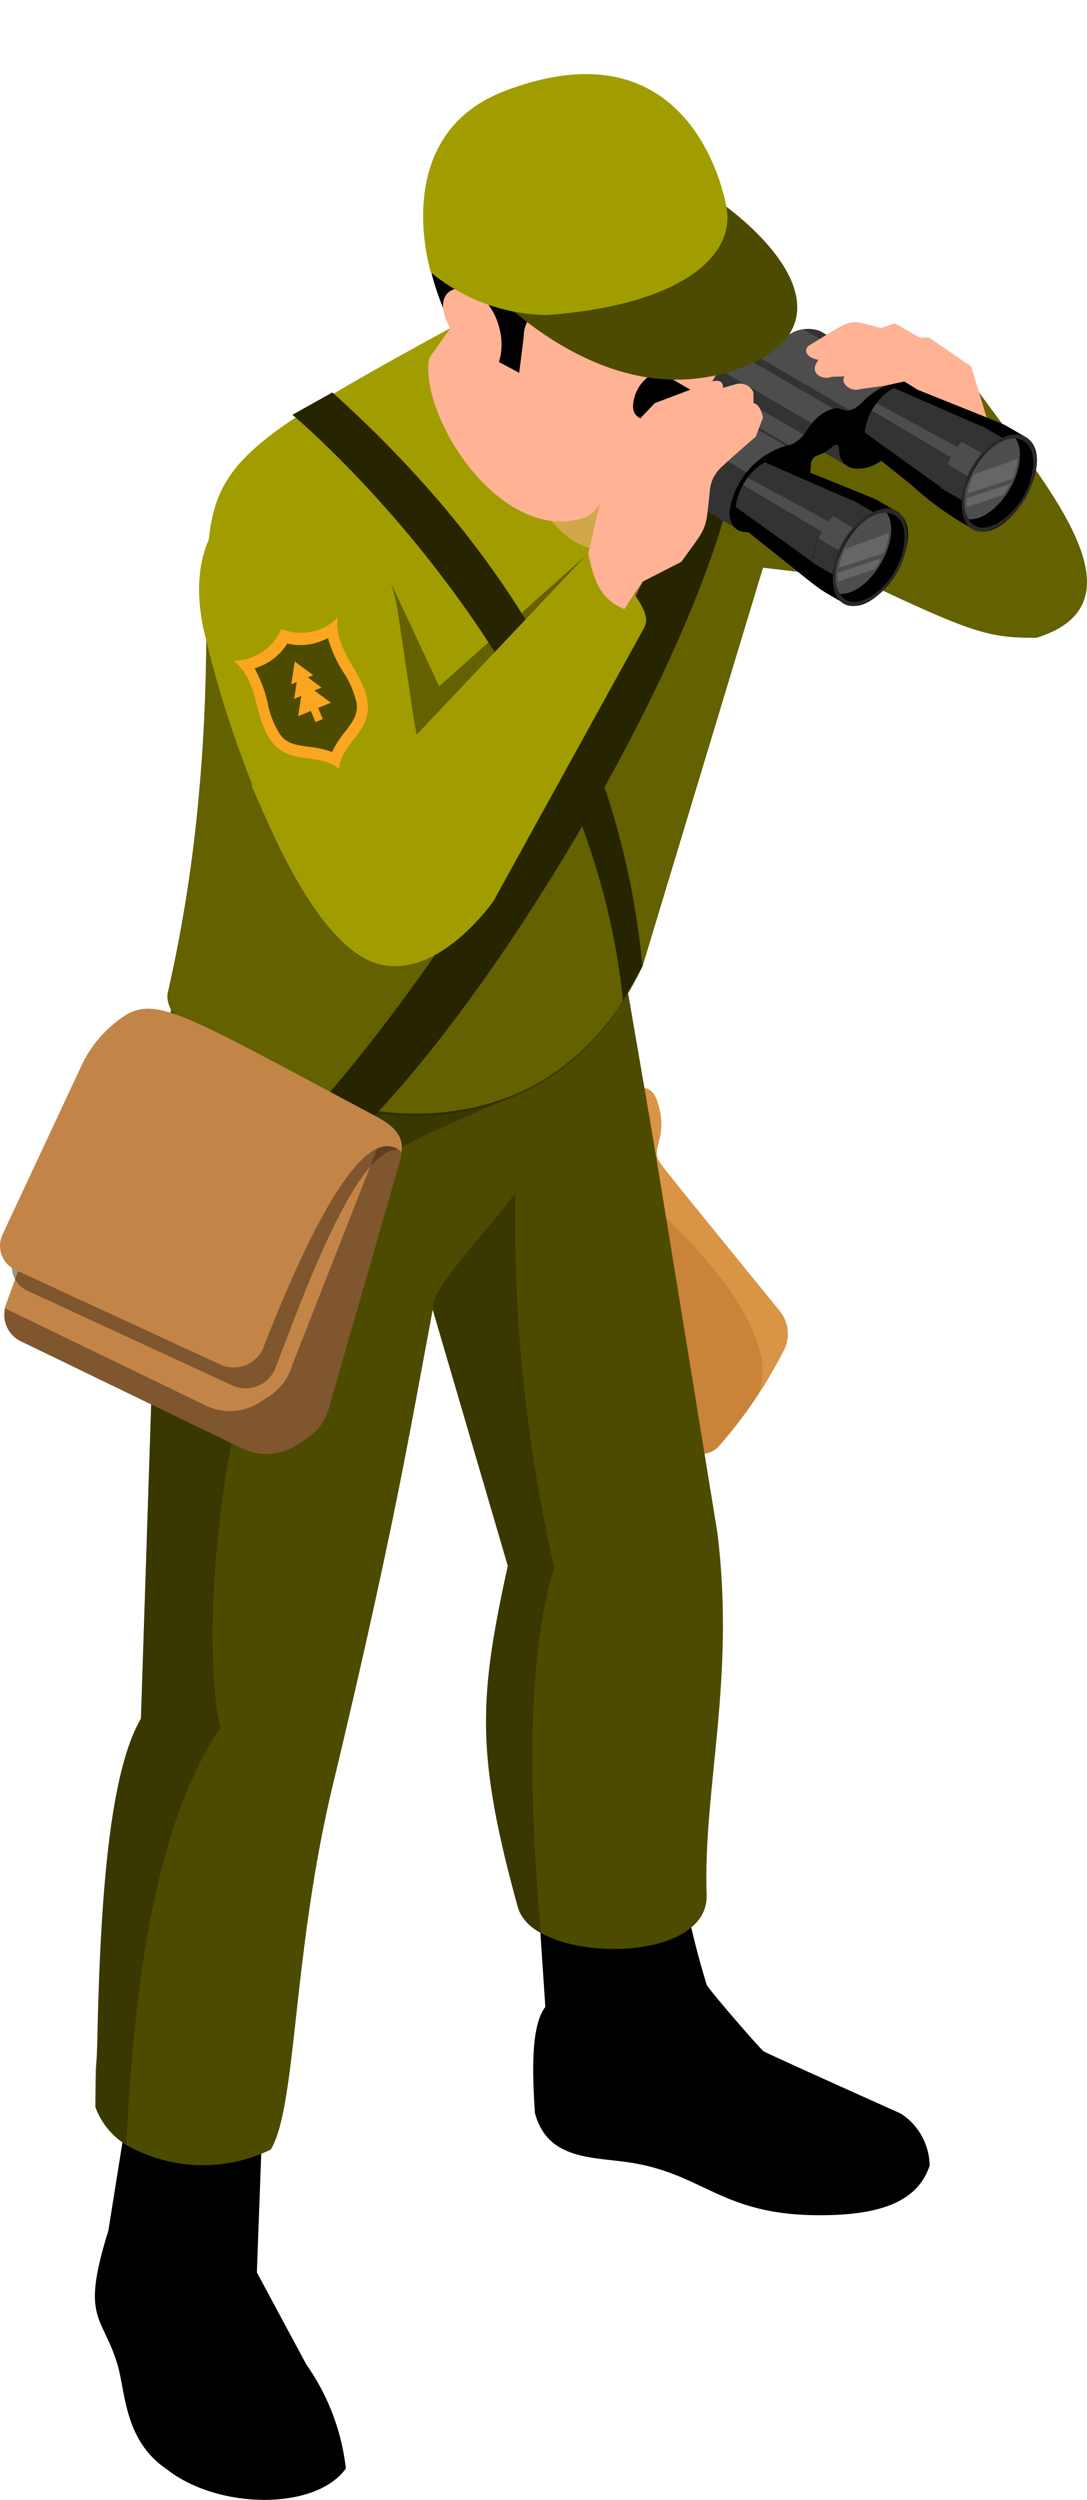<svg id="グループ_1497" data-name="グループ 1497" xmlns="http://www.w3.org/2000/svg" xmlns:xlink="http://www.w3.org/1999/xlink" width="52.288" height="120.172" viewBox="0 0 52.288 120.172">
  <defs>
    <clipPath id="clip-path">
      <rect id="長方形_1982" data-name="長方形 1982" width="52.288" height="120.172" fill="none"/>
    </clipPath>
    <clipPath id="clip-path-2">
      <rect id="長方形_1973" data-name="長方形 1973" width="19.654" height="36.998" fill="none"/>
    </clipPath>
    <clipPath id="clip-path-3">
      <rect id="長方形_1974" data-name="長方形 1974" width="7.406" height="38.82" fill="none"/>
    </clipPath>
    <clipPath id="clip-path-4">
      <rect id="長方形_1975" data-name="長方形 1975" width="19.968" height="56.311" fill="none"/>
    </clipPath>
    <clipPath id="clip-path-5">
      <rect id="長方形_1976" data-name="長方形 1976" width="6.73" height="7.235" fill="none"/>
    </clipPath>
    <clipPath id="clip-path-6">
      <rect id="長方形_1977" data-name="長方形 1977" width="10.195" height="8.186" fill="none"/>
    </clipPath>
    <clipPath id="clip-path-7">
      <rect id="長方形_1978" data-name="長方形 1978" width="44.236" height="34.78" fill="none"/>
    </clipPath>
    <clipPath id="clip-path-8">
      <rect id="長方形_1979" data-name="長方形 1979" width="19.062" height="15.731" fill="none"/>
    </clipPath>
    <clipPath id="clip-path-9">
      <rect id="長方形_1980" data-name="長方形 1980" width="18.681" height="17.243" fill="none"/>
    </clipPath>
  </defs>
  <g id="グループ_1496" data-name="グループ 1496" clip-path="url(#clip-path)">
    <g id="グループ_1495" data-name="グループ 1495" transform="translate(0 3.561)">
      <g id="グループ_1803" data-name="グループ 1803" transform="translate(0)">
        <path id="パス_1843" data-name="パス 1843" d="M13.4,39.109c-2.84,0-3.28-.307-13.4-5.128.49-3.425.3-2.08.854-5.971l5.629.092.574.012H7.2l3.443-.8c3.318,4.572,8.177,10.124,2.753,11.795" transform="translate(36.453 -12.009)" fill="#a19d00"/>
        <path id="パス_1844" data-name="パス 1844" d="M35.446,68.518c.332.1.62.49.878,1.193.042.115.075.2.107.287s.061.16.09.24c.779,2.118-.06,2.761-1.011,3.942-.077-.205-1.582-4.3-1.658-4.506.4-.479,1-1.336,1.593-1.157M34.1,69.752l1.006,2.737a1.872,1.872,0,0,0,1.05-1.806c0-.107.1-.13.122-.032a2.382,2.382,0,0,1-.508,1.993,4.169,4.169,0,0,1-.417.516l.211.573c1.172-1.415,1.386-1.755.711-3.548-.035-.093-.071-.19-.106-.285-.234-.637-.484-.984-.767-1.069-.477-.143-.984.533-1.3.919" transform="translate(-7.922 -24.746)"/>
        <path id="パス_1845" data-name="パス 1845" d="M35.057,86.832a1.744,1.744,0,0,0-.211-1.884c-6.091-7.466-5.58-6.887-5.736-7.1-.557-.761.474-1.216-.173-3.032-.4-1.12-1.507-.349-2.3-.117a.869.869,0,0,1-.954-.353,17.88,17.88,0,0,1-1.815-3.429c-.85,1.171-1.665,2.459-3.035,2.57,2.544,3.5,3.761,3.338,3.883,6.077.137,1.265,1.174,3.184,5.337,11.636a1.146,1.146,0,0,0,1.832.3,21.862,21.862,0,0,0,3.168-4.671" transform="translate(2.656 -25.495)" fill="#c9843a"/>
        <path id="パス_1849" data-name="パス 1849" d="M44.817,58.894,47.3,55.916c-1.735-4.666-3.9-10.4-4.037-10.763a2.092,2.092,0,0,0-1.526-1.6c.3.739-.3,1.206-.944,1.787Z" transform="translate(-23.186 -17.03)" fill="#c9843a"/>
        <path id="パス_1850" data-name="パス 1850" d="M42.358,67.991c-.546-1.33-.489-1.359-2.415-6.537l-2.482,2.978-.166,2.45a11.093,11.093,0,0,0,2.027,3.679c1.37-.111,2.185-1.4,3.035-2.57" transform="translate(-15.831 -22.568)"/>
        <g id="グループ_1472" data-name="グループ 1472" transform="translate(18.242 26.519)" opacity="0.5" style="mix-blend-mode: multiply;isolation: isolate">
          <g id="グループ_1471" data-name="グループ 1471">
            <g id="グループ_1470" data-name="グループ 1470" clip-path="url(#clip-path-2)">
              <path id="パス_1854" data-name="パス 1854" d="M39.042,80.547a22.049,22.049,0,0,0,1.265-2.18,1.744,1.744,0,0,0-.211-1.884c-6.091-7.466-5.58-6.887-5.735-7.1-.558-.761.473-1.216-.174-3.032-.59-1.665-2.4.778-3.249-.47-1.669-2.445-1.359-2.362-8.266-20.728a2.09,2.09,0,0,0-1.526-1.6,1.044,1.044,0,0,1-.308,1.187,16.174,16.174,0,0,1,1.677,3.85c.889,2.806,4.566,12.4,5.633,15.165.042.127,1.237,3.742,2.326,3.923,1.108.182,1.147,2.447,2.217,2.853s7.93,6.551,6.352,10.02" transform="translate(-20.837 -43.549)" fill="#e9a451"/>
            </g>
          </g>
        </g>
        <path id="パス_1855" data-name="パス 1855" d="M40.956,74.81a1.225,1.225,0,0,0,.109.458c.046.071.1.05.152-.016.036-.045.5-.613.516-.664a4.356,4.356,0,0,0-.5-.87c-.151-.235-.489-.924-.752-.872-.216.043-.146.309-.117.47.1.544.5.959.6,1.493" transform="translate(-17.299 -26.091)"/>
        <path id="パス_1856" data-name="パス 1856" d="M42.754,64.524c-.131-.355-.457.021-.322.386s.457-.02.322-.386" transform="translate(-19.783 -23.474)" fill="#4d4d4d"/>
        <path id="パス_1857" data-name="パス 1857" d="M49.226,46.751c-.131-.355-.457.021-.322.387s.457-.02.322-.387" transform="translate(-30.726 -17.977)"/>
        <path id="パス_1858" data-name="パス 1858" d="M11.52,136.8c-.654.861-.651,2.852-.5,5.1.611,2.275,2.766,2.1,4.6,2.385,3.55.555,4.394,2.536,9.118,2.528,2.807,0,4.68-.606,5.269-2.385a3.03,3.03,0,0,0-1.386-2.5s-6.434-2.884-6.6-2.995-2.658-2.985-2.739-3.2a39.386,39.386,0,0,1-1.171-4.874l-7.02-.492Z" transform="translate(14.712 -43.885)"/>
        <path id="パス_1859" data-name="パス 1859" d="M39.412,112.122c.1,3.427-8.307,3.277-9.075.613-1.991-7.217-1.887-9.915-.613-15.877.038-.179.085-.368.123-.557l-3.519-12-.094-.32c-.88-3.02-.731-2.511-.878-3.009-.066-7.311,9.783-13.1,10.141-12.993,1.853,10.783.879,4.928,4.434,26.747.868,7.038-.7,12.321-.519,17.4" transform="translate(-5.419 -24.586)" fill="#4d4b00"/>
        <g id="グループ_1475" data-name="グループ 1475" transform="translate(19.257 50.537)" opacity="0.5" style="mix-blend-mode: multiply;isolation: isolate">
          <g id="グループ_1474" data-name="グループ 1474">
            <g id="グループ_1473" data-name="グループ 1473" clip-path="url(#clip-path-3)">
              <path id="パス_1860" data-name="パス 1860" d="M43.855,117.142a2.14,2.14,0,0,1-1.094-1.207c-1.991-7.217-1.887-9.915-.613-15.877.038-.179.085-.368.122-.557l-3.518-12-.094-.32c-.057.325-1.1,5.9-1.133,6.084L37.1,85.473c1-1.27.036-.05,5.66-7.151a75,75,0,0,0,1.745,21.254c-1.368,4.557-1.2,10.849-.651,17.566" transform="translate(-37.101 -78.322)" fill="#262500"/>
            </g>
          </g>
        </g>
        <path id="パス_1861" data-name="パス 1861" d="M52.262,152.541c-1.346,4.309-.283,4.011.443,6.434.393,1.371.333,3.661,2.373,5.031,2.431,1.921,7.131,2.009,8.61-.039a10.756,10.756,0,0,0-1.894-4.988l-2.387-4.437.294-8-6.469-.071Z" transform="translate(-47.051 -48.863)"/>
        <path id="パス_1862" data-name="パス 1862" d="M58.415,66.932a9,9,0,0,1-.189,1.669c-.064.313-.14.621-.238.935-1.361,4.759-5.978,8.515-7.047,10.79-.027.146-.054.324-.092.529-.066.377-1.062,5.712-1.134,6.087-1.015,5.341-2.284,11-3.7,16.9-1.933,8.138-1.7,15.3-2.954,17.394a7.471,7.471,0,0,1-6.945-.221,1.732,1.732,0,0,1-.167-.108,3.587,3.587,0,0,1-1.285-1.614c-.017-.038-.027-.076-.044-.114.027-3,.032-1.22.1-3.175.006-.151.006-.3.01-.443,0-.108,0-.216.006-.324.162-6.556.621-12.21,2.079-14.716l.816-24.95c-.653-6.936,1.468-11.836,3.014-17.686h2.441l9.661,7.938s1.749-.205,4.521-.518Z" transform="translate(-30.036 -21.463)" fill="#4d4b00"/>
        <g id="グループ_1478" data-name="グループ 1478" transform="translate(4.623 43.238)" opacity="0.5" style="mix-blend-mode: multiply;isolation: isolate">
          <g id="グループ_1477" data-name="グループ 1477">
            <g id="グループ_1476" data-name="グループ 1476" clip-path="url(#clip-path-4)">
              <path id="パス_1863" data-name="パス 1863" d="M46.084,104c-2.981,4.407-4.137,11.659-4.531,20.062a1.723,1.723,0,0,1-.167-.108,3.593,3.593,0,0,1-1.285-1.615c.016-1.113.032-2.214.059-3.289.006-.151.006-.3.01-.443,0-.108,0-.215.006-.324.162-6.556.621-12.21,2.079-14.716l.816-24.95a29.905,29.905,0,0,1,1.08-10.866l15.917,5.879c-4.241,2.152-6.828,2.258-10.166,7.418-4.014,6.2-4.794,19.142-3.818,22.952" transform="translate(-40.1 -67.755)" fill="#262500"/>
            </g>
          </g>
        </g>
        <path id="パス_1864" data-name="パス 1864" d="M47.921,27.59a10.084,10.084,0,0,0-.806.9,8.651,8.651,0,0,0-1.66,5.958c-1.566-.188,1.64.191-4.89-.58-1.766,5.832.22-.733-5.794,19.157-2.657,5.5-7.465,7.726-13.045,6.929-.251-.029-.95-.147-1.227-.213-4.2-.871-9.027-3.827-8.553-5.488a71.777,71.777,0,0,0,1.508-9.761c1.455-16-3.306-13.747,12.747-22.508l9.725-.709a8.44,8.44,0,0,1,2.973.354,1.992,1.992,0,0,1,.305.14l6.965,3.5.629.965.14.22.611.934Z" transform="translate(-3.862 -10.142)" fill="#a19d00"/>
        <path id="パス_1865" data-name="パス 1865" d="M30.951,28.388s14.312,11.9,15.9,28.182l.939-1.676c-1.061-11-6.472-19.992-14.919-27.582Z" transform="translate(-16.884 -12.009)" fill="#262500"/>
        <path id="パス_1866" data-name="パス 1866" d="M44.541,26.738c2.067,6.242-9.633,27.4-18.017,35.827L24.109,61.8c6.515-7.189,16.945-23.359,18.01-33.556Z" transform="translate(-9.145 -11.831)" fill="#262500"/>
        <path id="パス_1867" data-name="パス 1867" d="M41.311,24.478a4.776,4.776,0,0,1-.4,1.777c-.718,1.7-.676,2.576-1.383,4.05a2.447,2.447,0,0,1-.227.389,1.436,1.436,0,0,1-.74.589c-3.974,1.242-7.873-4.845-7.42-7.669.577-.832,1.85-2.614,2.15-2.987.043-.06,3.206,1.507,3.273,1.54Z" transform="translate(-10.505 -9.941)" fill="#ffb294"/>
        <g id="グループ_1481" data-name="グループ 1481" transform="translate(24.234 15.623)" opacity="0.5" style="mix-blend-mode: multiply;isolation: isolate">
          <g id="グループ_1480" data-name="グループ 1480" transform="translate(0)">
            <g id="グループ_1479" data-name="グループ 1479" clip-path="url(#clip-path-5)">
              <path id="パス_1868" data-name="パス 1868" d="M36.917,34.57a2.134,2.134,0,0,1-1.258.44c-3.628,0-4.787-7.235-4.787-7.235l6.7.751c.077,1.828.051,4.567-.656,6.043" transform="translate(-30.872 -27.774)" fill="#ffb294"/>
            </g>
          </g>
        </g>
        <path id="パス_1869" data-name="パス 1869" d="M28.739,18.684s.879,3.512,2.451,5.03c1.654,1.6,5.79,3.4,7.354,1.564.62-.727,1-7.411,1-7.411a20.006,20.006,0,0,0-.368-4.8c-.452-2.118-1.984-6.81-8.155-5.965a5.949,5.949,0,0,0-5.206,5.2c-.308,2.083,1.36,5.79,1.36,5.79Z" transform="translate(-5.06 -5.727)" fill="#ffb294"/>
        <path id="パス_1871" data-name="パス 1871" d="M27.237,29.02l2.337-1.294.8.123a3.186,3.186,0,0,1-.5.7,4.519,4.519,0,0,1-2.011.816.841.841,0,0,1-.621-.35" transform="translate(3.105 -12.137)" fill="#ffb294"/>
        <g id="グループ_1484" data-name="グループ 1484" transform="translate(24.214 9.417)" opacity="0.5" style="mix-blend-mode: multiply;isolation: isolate">
          <g id="グループ_1483" data-name="グループ 1483" transform="translate(0)">
            <g id="グループ_1482" data-name="グループ 1482" clip-path="url(#clip-path-6)">
              <path id="パス_1872" data-name="パス 1872" d="M33.717,26.976c-3.834,0-7.833-7.429-7.833-7.429l10.069-.757c.242,5.455.414,8.186-2.237,8.186" transform="translate(-25.885 -18.79)" fill="#ffb294"/>
            </g>
          </g>
        </g>
        <path id="パス_1873" data-name="パス 1873" d="M26.929,18.524l2.93,1.564.221-1.753a1.428,1.428,0,0,1,1.53-1.447,11.07,11.07,0,0,0,5.631-.984,4.082,4.082,0,0,0,2.306-2.282c.99-3.8-4.023-6.741-7.8-6.614-5.337.179-8.508,4.559-4.818,11.517" transform="translate(-4.885 -5.727)"/>
        <path id="パス_1874" data-name="パス 1874" d="M41.034,21.829c.265.54.84,1.723,1.422,1.861.358.085.788.332.982.019a2.94,2.94,0,0,0,.1-1.522c-.558-2.795-3.657-2.708-2.5-.358" transform="translate(-19.469 -9.771)" fill="#ffb294"/>
        <path id="パス_1875" data-name="パス 1875" d="M49.506,37.33l-8.258,8.722L40.1,39.84c-.874-7.544-10.538-6.5-8.979,1.217C32.6,47.89,36.1,56.451,39.627,57.123c2.835.54,5.333-3.1,5.333-3.1L52.116,38.69Z" transform="translate(-21.207 -14.292)" fill="#ffb294"/>
        <g id="グループ_1487" data-name="グループ 1487" transform="translate(8.053 15.306)" opacity="0.5" style="mix-blend-mode: multiply;isolation: isolate">
          <g id="グループ_1486" data-name="グループ 1486">
            <g id="グループ_1485" data-name="グループ 1485" clip-path="url(#clip-path-7)">
              <path id="パス_1876" data-name="パス 1876" d="M41.8,39.109c-2.3,0-3.028-.2-8.565-2.826-.521-.066.19.02-4.585-.544-1.765,5.831.221-.733-5.793,19.157C16.381,68.527-.837,59.17.031,56.122a71.887,71.887,0,0,0,1.508-9.761c.22-2.415.323-5.287.323-7.686l8.168-3.76,3.04,6.526,7.173-6.392,1.392,3.23c1.6-2.448.348-1.037,6.05-6.508,1.876-.879,6.219-2.933,7.337-3.449.153-.073.275-.135.434-.208H35.6l3.443-.8c3.318,4.572,8.177,10.124,2.753,11.795" transform="translate(0.001 -27.315)" fill="#262500"/>
            </g>
          </g>
        </g>
        <path id="パス_1877" data-name="パス 1877" d="M28.023,29.738a.557.557,0,0,0,.664-.012,1.871,1.871,0,0,0,.848-1.469.594.594,0,0,0-.25-.546L26.347,26a.6.6,0,0,0-.606.059,1.869,1.869,0,0,0-.848,1.469.6.6,0,0,0,.248.546l2.94,1.708a.417.417,0,0,1-.058-.048" transform="translate(5.559 -11.586)"/>
        <path id="パス_1878" data-name="パス 1878" d="M22.629,26.626a.556.556,0,0,0,.664-.012c.734-.423,1.149-1.7.6-2.015L20.952,22.89a.6.6,0,0,0-.606.059,1.869,1.869,0,0,0-.848,1.469.6.6,0,0,0,.248.546l2.94,1.708a.416.416,0,0,1-.058-.048" transform="translate(14.677 -10.623)"/>
        <path id="パス_1879" data-name="パス 1879" d="M25.2,26.383a3.892,3.892,0,0,1-1.949,2.884,1.553,1.553,0,0,1-1.547.211l-1.128-.655a1.4,1.4,0,0,1-.332.135.516.516,0,0,0-.312.461c.006,1.775-2.5,3.788-3.494,3.1-4.818-2.8-4.819-2.6-4.822-3.4a3.909,3.909,0,0,1,2.569-3.15,1.383,1.383,0,0,0,.706-.27c.414-.324.45-.62.836-1.012a1.76,1.76,0,0,1,.966-.546c.316-.033.341.121.643.092a.927.927,0,0,0,.323-.115,12.018,12.018,0,0,1,1.172-.924,1.672,1.672,0,0,1,1.547-.211s4.41,2.563,4.394,2.556a.9.9,0,0,1,.428.846" transform="translate(19.071 -10.632)" fill="#333"/>
        <path id="パス_1880" data-name="パス 1880" d="M17.017,27.9a.675.675,0,0,0,.638-.07,1.471,1.471,0,0,0,.309-.245,4.054,4.054,0,0,1,.862-.679c1.079-.622,1.956-.341,1.959.629a3.893,3.893,0,0,1-1.949,2.884c-1.079.623-1.956.341-1.959-.629,0-.171-.113-.233-.246-.155a.376.376,0,0,0-.068.05,2.136,2.136,0,0,1-.366.271,2.479,2.479,0,0,1-.436.18.546.546,0,0,0-.244.432c.006,2.353-3.9,4.556-3.906,2.261a3.841,3.841,0,0,1,2.811-3.2.846.846,0,0,0,.31-.113,1.907,1.907,0,0,0,.636-.665c.316-.524,1.121-1.214,1.647-.951" transform="translate(23.481 -11.779)"/>
        <path id="パス_1881" data-name="パス 1881" d="M18.3,24.891a2.342,2.342,0,0,0-.622.539l4.41,2.563a2.005,2.005,0,0,1,1.026-.7L18.7,24.729a1.394,1.394,0,0,0-.4.162" transform="translate(16.964 -11.21)" fill="#4d4d4d"/>
        <path id="パス_1882" data-name="パス 1882" d="M15.563,22.91a3.409,3.409,0,0,0-1.6.975,1.494,1.494,0,0,1-.309.245.941.941,0,0,1-.273.108l4.41,2.563a.922.922,0,0,0,.273-.108,1.454,1.454,0,0,0,.309-.245,4.04,4.04,0,0,1,.863-.679,2.544,2.544,0,0,1,.737-.3Z" transform="translate(23.073 -10.647)" fill="#4d4d4d"/>
        <path id="パス_1883" data-name="パス 1883" d="M22.141,27.609a4.231,4.231,0,0,0-1.131.978l4.41,2.563a3.652,3.652,0,0,1,1.866-1.274l-4.41-2.563a2.549,2.549,0,0,0-.735.3" transform="translate(10.491 -12.009)" fill="#4d4d4d"/>
        <path id="パス_1884" data-name="パス 1884" d="M19.994,26.943a.9.9,0,0,1-.262.1l4.41,2.563a1.372,1.372,0,0,0,.707-.5l-4.411-2.563a1.657,1.657,0,0,1-.444.392" transform="translate(13.81 -11.773)" fill="#4d4d4d"/>
        <path id="パス_1885" data-name="パス 1885" d="M17.649,38.882c-1.576-.915-.6-.253-4.863-3.634-.485-.365-.382-1.325.061-2.093.4-.691,1.183-1.366,1.8-1.107,0,0,4.443,1.794,4.57,1.855,0,0,.991.576,1,.582,1.663.99-.894,5.369-2.566,4.4" transform="translate(22.922 -13.456)"/>
        <path id="パス_1886" data-name="パス 1886" d="M21.378,34.012l-4.193-1.835a2.39,2.39,0,0,0-.831.73l3.882,2.108a3.294,3.294,0,0,1,1.141-1" transform="translate(19.615 -13.513)" fill="#333"/>
        <path id="パス_1887" data-name="パス 1887" d="M22.124,35.342l-3.883-2.108a3.383,3.383,0,0,0-.235.367l3.8,2.245a4.4,4.4,0,0,1,.323-.5" transform="translate(17.727 -13.84)" fill="#4d4d4d"/>
        <path id="パス_1888" data-name="パス 1888" d="M22.606,36.011l-3.8-2.245a2.764,2.764,0,0,0-.338,1.047l3.669,2.634a3.8,3.8,0,0,1,.464-1.437" transform="translate(16.923 -14.005)" fill="#333"/>
        <path id="パス_1889" data-name="パス 1889" d="M16.824,35.39l-.991-.576a3.044,3.044,0,0,0-.957.752l.991.576a3.159,3.159,0,0,1,.821-.682c.046-.026.091-.049.136-.07" transform="translate(25.189 -14.329)" fill="#333"/>
        <path id="パス_1890" data-name="パス 1890" d="M17.951,36.479,16.96,35.9a4.363,4.363,0,0,0-.7,1.1l.991.576a4.363,4.363,0,0,1,.7-1.1" transform="translate(23.105 -14.666)" fill="#4d4d4d"/>
        <path id="パス_1891" data-name="パス 1891" d="M18.569,38.069l-.991-.576a3.563,3.563,0,0,0-.3,1.143l.991.576a3.585,3.585,0,0,1,.3-1.143" transform="translate(21.789 -15.157)" fill="#333"/>
        <path id="パス_1892" data-name="パス 1892" d="M14.283,39.822c2.424-1.351,2.406-5.5.051-4.186-2.424,1.351-2.406,5.5-.051,4.186" transform="translate(27.542 -14.505)" fill="#292929"/>
        <path id="パス_1893" data-name="パス 1893" d="M14.379,35.9a1.437,1.437,0,0,1,.781-.209c1.5.1.9,3.1-.827,4.057-2.135,1.193-2.2-2.6.047-3.848" transform="translate(27.495 -14.599)"/>
        <path id="パス_1894" data-name="パス 1894" d="M13.854,39.582c-.812-1.209.812-3.99,2.254-3.891.81,1.216-.823,3.983-2.254,3.891" transform="translate(26.547 -14.599)" fill="#4d4d4d"/>
        <path id="パス_1895" data-name="パス 1895" d="M16.106,39.389a3.456,3.456,0,0,0,.321-.528l-2.08.685a1.671,1.671,0,0,0,0,.431Z" transform="translate(25.96 -15.58)" fill="#666"/>
        <path id="パス_1896" data-name="パス 1896" d="M16.219,37.117l-2.1.749a3.432,3.432,0,0,0-.3.907l2.159-.7a3.14,3.14,0,0,0,.248-.958" transform="translate(26.529 -15.041)" fill="#666"/>
        <path id="パス_1897" data-name="パス 1897" d="M8.675,33.7a14.551,14.551,0,0,1-2.969-2.133l-1.893-1.5c-.485-.365-.382-1.325.061-2.093.4-.691,1.183-1.366,1.8-1.107,0,0,4.443,1.794,4.57,1.855,0,0,.991.576,1,.582,1.663.99-.894,5.369-2.566,4.4" transform="translate(38.095 -11.854)"/>
        <path id="パス_1898" data-name="パス 1898" d="M12.405,28.832,8.213,27c-.026.012-.052.026-.078.041a2.469,2.469,0,0,0-.754.689l3.883,2.108a3.39,3.39,0,0,1,1.034-.947c.036-.02.072-.039.107-.056" transform="translate(34.785 -11.911)" fill="#333"/>
        <path id="パス_1899" data-name="パス 1899" d="M13.151,30.162,9.268,28.054a3.383,3.383,0,0,0-.235.367l3.8,2.245a4.4,4.4,0,0,1,.323-.5" transform="translate(32.898 -12.238)" fill="#4d4d4d"/>
        <path id="パス_1900" data-name="パス 1900" d="M13.633,30.831l-3.8-2.245A2.761,2.761,0,0,0,9.5,29.632l3.67,2.635a3.786,3.786,0,0,1,.463-1.437" transform="translate(32.093 -12.403)" fill="#333"/>
        <path id="パス_1901" data-name="パス 1901" d="M7.851,30.209l-.991-.576c-.045.021-.09.044-.137.07a3.173,3.173,0,0,0-.82.682l.991.576a3.159,3.159,0,0,1,.821-.682c.046-.026.091-.049.136-.07" transform="translate(40.36 -12.726)" fill="#333"/>
        <path id="パス_1902" data-name="パス 1902" d="M8.978,31.3l-.991-.576a4.344,4.344,0,0,0-.7,1.1l.991.576a4.363,4.363,0,0,1,.7-1.1" transform="translate(38.276 -13.063)" fill="#4d4d4d"/>
        <path id="パス_1903" data-name="パス 1903" d="M9.6,32.889,8.6,32.313a3.563,3.563,0,0,0-.3,1.143l.992.576a3.566,3.566,0,0,1,.3-1.143" transform="translate(36.96 -13.555)" fill="#333"/>
        <path id="パス_1904" data-name="パス 1904" d="M5.289,34.652a3.969,3.969,0,0,0,1.832-3.1c.014-1.156-.783-1.643-1.781-1.086-2.424,1.351-2.406,5.5-.051,4.186" transform="translate(42.734 -12.913)" fill="#292929"/>
        <path id="パス_1905" data-name="パス 1905" d="M5.4,30.719a1.437,1.437,0,0,1,.781-.209c.518.034.866.474.856,1.207a3.643,3.643,0,0,1-1.684,2.85c-2.163,1.208-2.176-2.611.047-3.848" transform="translate(42.669 -12.997)"/>
        <path id="パス_1906" data-name="パス 1906" d="M4.887,34.4c-.621-.926.2-2.975,1.473-3.682a1.437,1.437,0,0,1,.781-.209,1.458,1.458,0,0,1,.207.832c-.016,1.45-1.372,3.129-2.46,3.059" transform="translate(41.711 -12.997)" fill="#4d4d4d"/>
        <path id="パス_1907" data-name="パス 1907" d="M7.132,34.208a3.391,3.391,0,0,0,.321-.528l-2.08.687a1.666,1.666,0,0,0,0,.43Z" transform="translate(41.132 -13.978)" fill="#666"/>
        <path id="パス_1908" data-name="パス 1908" d="M7.245,31.937l-2.1.749a3.441,3.441,0,0,0-.3.907L7,32.9a3.1,3.1,0,0,0,.247-.958" transform="translate(41.701 -13.439)" fill="#666"/>
        <path id="パス_1909" data-name="パス 1909" d="M7.181,23.515C8.669,22.62,9,22.286,9.7,22.471l.9.235.659-.229,1.221.7.411-.022,2.047,1.4L15.676,27l-3.317-1.329-.64-.4-.906.2-1.254.173c-.407.153-.956-.3-.711-.614l-.616.017c-.334.144-.937-.029-.8-.544l.149-.275c-.563-.084-.778-.489-.4-.717" transform="translate(31.782 -10.496)" fill="#ffb294"/>
        <path id="パス_1910" data-name="パス 1910" d="M24.939,34.795l1.193-5.113,2.008-2.108,2.748-1.038c.38-.1.534.023.53.307l.618-.178a.7.7,0,0,1,.848.4v.512c.222.026.362.295.46.689l-.349.921c-1.322,1.142-1.661,1.474-1.661,1.474a1.7,1.7,0,0,0-.542,1.071c-.224,2.049-.071,1.663-1.379,3.473l-1.864.954L26.3,37.779,22.563,37.3Z" transform="translate(3.36 -11.757)" fill="#ffb294"/>
        <path id="パス_1911" data-name="パス 1911" d="M25.93,18.04a20.271,20.271,0,0,1-5.749,1.272c3.223,2.735,7.159,4.319,11.137,2.788,4.323-1.663,2.77-5-.788-7.72-.881.941-2.7,2.93-4.6,3.659" transform="translate(4.407 -8.009)" fill="#4d4b00"/>
        <path id="パス_1912" data-name="パス 1912" d="M30.984,16.739a8.919,8.919,0,0,1-5.569-2.05s-2.076-6.578,3.564-8.725c9.222-3.511,10.644,5.564,10.644,5.564.489,2.383-2.237,4.749-8.639,5.211" transform="translate(-4.687 -5.156)" fill="#a19d00"/>
        <path id="パス_1913" data-name="パス 1913" d="M51.64,39.1c-.126.178-.348.539-.463.716-1.035-.392-1.483-1.227-1.747-2.685l-8.259,8.722-.113-.609-.81-5.421c-1.533-8.395-11.078-7.219-9.329.945a50.721,50.721,0,0,0,2.339,7.458c-.008.027-.019.05-.026.077.3.709.68,1.533.68,1.533.945,2.058,3.027,6.591,5.638,7.089,2.835.54,5.333-3.1,5.333-3.1l7.21-13.07c.18-.294.224-.722-.454-1.648" transform="translate(-21.13 -14.097)" fill="#a19d00"/>
        <path id="パス_1914" data-name="パス 1914" d="M55.106,42.975a2.48,2.48,0,0,1-2.714.551,2.481,2.481,0,0,1-2.313,1.524c1.254.968.971,2.713,1.84,3.878.88,1.18,2.221.5,3.249,1.325.144-1.312,1.578-1.774,1.369-3.231-.206-1.439-1.637-2.476-1.431-4.047" transform="translate(-38.86 -16.853)" fill="#fba621"/>
        <path id="パス_1915" data-name="パス 1915" d="M54.575,49.883a4.579,4.579,0,0,0-1.122-.249c-.663-.086-1.054-.157-1.38-.595a4.375,4.375,0,0,1-.594-1.5,6.136,6.136,0,0,0-.631-1.674q.123-.041.24-.089a2.68,2.68,0,0,0,1.332-1.109,2.672,2.672,0,0,0,1.726-.153c.078-.032.156-.068.233-.106a6.12,6.12,0,0,0,.734,1.631,4.38,4.38,0,0,1,.64,1.484c.077.541-.151.866-.559,1.4a4.556,4.556,0,0,0-.62.967" transform="translate(-38.602 -17.295)" fill="#4d4b00"/>
        <path id="パス_1916" data-name="パス 1916" d="M54.563,48.021l-.794-.587.343-.142-.658-.487.26-.107-.889-.658-.166,1.094.26-.108-.123.81.343-.142-.149.976.61-.252.221.535.352-.145-.22-.535Z" transform="translate(-38.647 -17.801)" fill="#fba621"/>
        <path id="パス_1917" data-name="パス 1917" d="M51.969,73.292l-4.1,11.25a1.415,1.415,0,0,0,.706,1.781L59.27,91.5a2.658,2.658,0,0,0,2.579-.18l.415-.266a2.668,2.668,0,0,0,1.131-1.5l3.422-11.905c.224-.78-.345-1.254-1.053-1.626-10.482-5.5-10.67-5.656-11.794-5.215a3.847,3.847,0,0,0-2,2.486" transform="translate(-47.577 -25.413)" fill="#c28547"/>
        <g id="グループ_1490" data-name="グループ 1490" transform="translate(0.22 50.61)" opacity="0.5" style="mix-blend-mode: multiply;isolation: isolate">
          <g id="グループ_1489" data-name="グループ 1489">
            <g id="グループ_1488" data-name="グループ 1488" clip-path="url(#clip-path-8)">
              <path id="パス_1918" data-name="パス 1918" d="M66.81,80.052,63.389,91.96a2.671,2.671,0,0,1-1.133,1.5l-.412.271a2.663,2.663,0,0,1-2.578.18l-10.7-5.176a1.4,1.4,0,0,1-.743-1.576L57.5,91.84a2.663,2.663,0,0,0,2.578-.18l.411-.271a2.664,2.664,0,0,0,1.134-1.505l3.742-9.53.612-1.555.151-.371a3.427,3.427,0,0,1,.492.632,1.623,1.623,0,0,1,.2.481.975.975,0,0,1-.01.512" transform="translate(-47.787 -78.427)" fill="#3b2816"/>
            </g>
          </g>
        </g>
        <g id="グループ_1493" data-name="グループ 1493" transform="translate(0.572 45.935)" opacity="0.5" style="mix-blend-mode: multiply;isolation: isolate">
          <g id="グループ_1492" data-name="グループ 1492">
            <g id="グループ_1491" data-name="グループ 1491" clip-path="url(#clip-path-9)">
              <path id="パス_1919" data-name="パス 1919" d="M66.508,77.448c-.461-.09-.953.231-1.455.812-1.736,2.017-3.592,7.194-4.545,9.662a1.544,1.544,0,0,1-2.1.832L48.571,84.21a1.27,1.27,0,0,1-.622-1.7l3.772-8.066a5.854,5.854,0,0,1,2.227-2.528c1.515-.823,3.09.18,11.718,4.785.09.04.18.09.271.141a1.078,1.078,0,0,0,.372.12,1.661,1.661,0,0,1,.2.481" transform="translate(-47.828 -71.66)" fill="#3b2816"/>
            </g>
          </g>
        </g>
        <path id="パス_1920" data-name="パス 1920" d="M67.026,77.092c.157-.9-.64-1.4-1.2-1.7-8.872-4.722-10.453-5.763-12-4.921A5.833,5.833,0,0,0,51.608,73l-3.771,8.063a1.278,1.278,0,0,0,.622,1.7l9.847,4.545a1.543,1.543,0,0,0,2.088-.836c1.338-3.417,4.57-11.243,6.632-9.379" transform="translate(-47.716 -25.276)" fill="#c28547"/>
      </g>
    </g>
  </g>
</svg>
